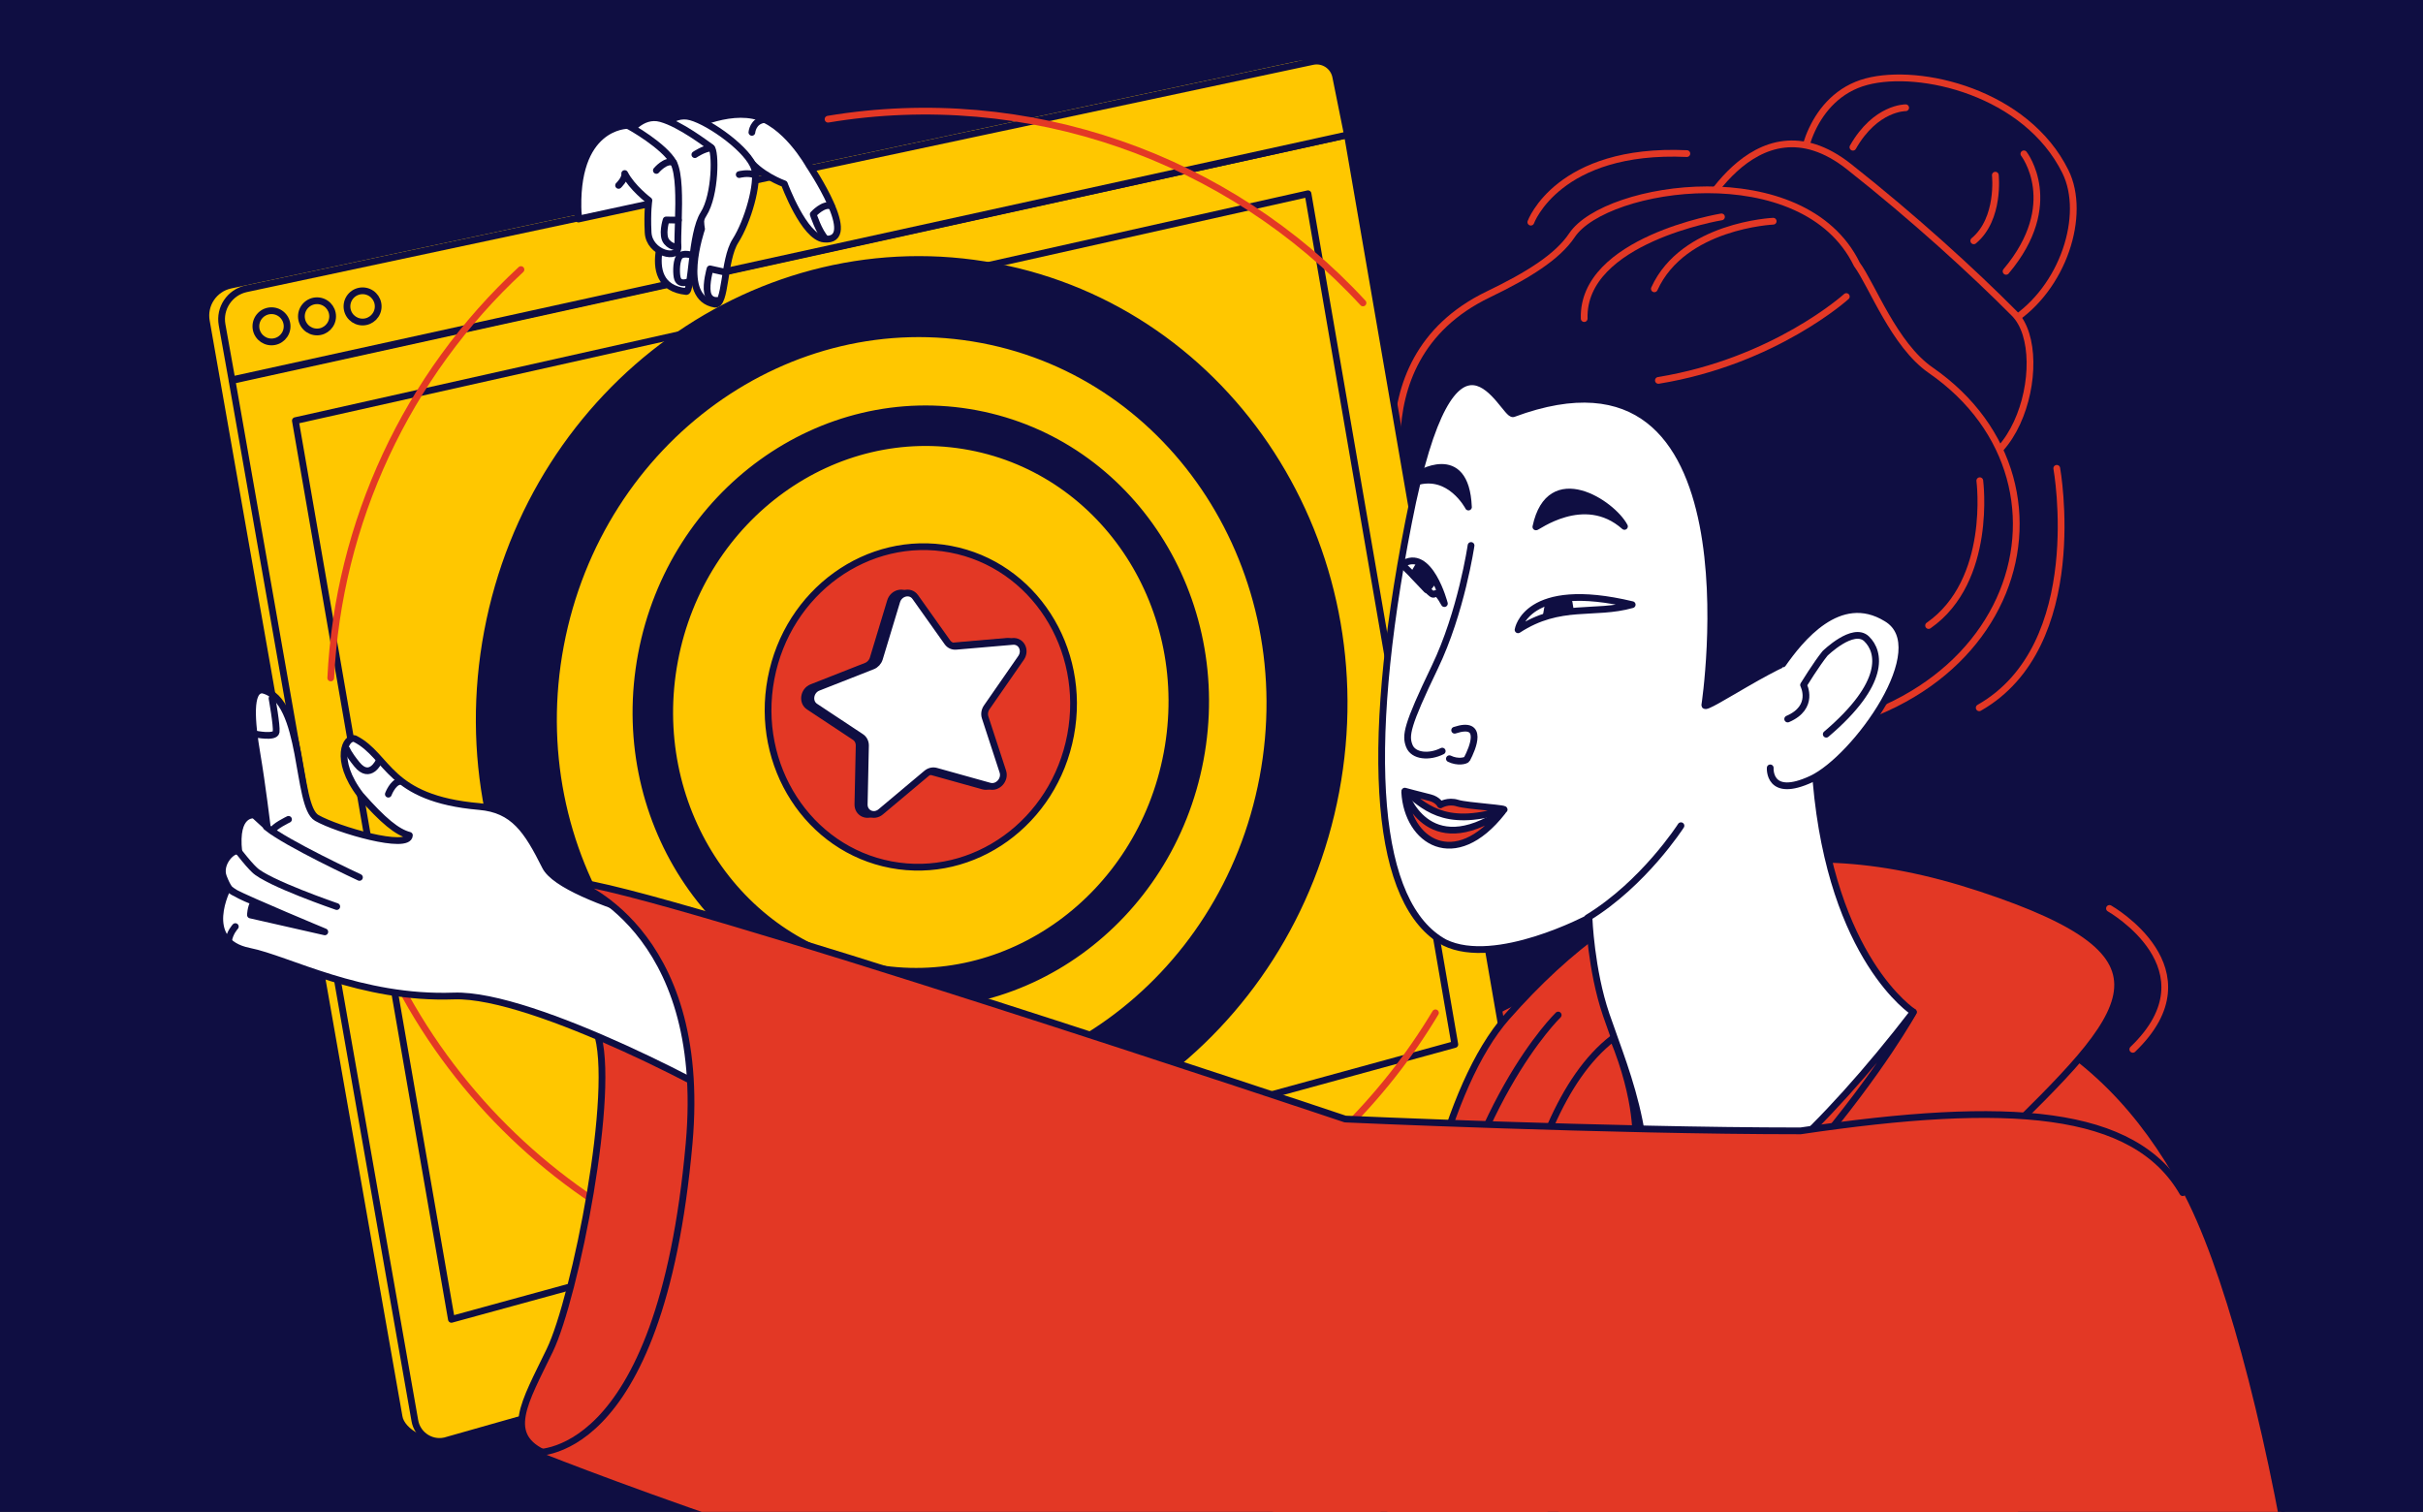 <svg width="718" height="448" viewBox="0 0 718 448" fill="none" xmlns="http://www.w3.org/2000/svg">
<rect x="0" y="0" width="718" height="448" fill="#333333" stroke="none"/>
<g clip-path="url(#clip0_1_6985)">
<rect width="718" height="448" fill="#0F0E42"/>
<path d="M381.36 380.019C395.15 338.846 427.698 286.899 499.673 285.443C583.796 283.749 622.469 306.773 647.167 351.675C671.875 396.577 696.923 538.554 686.625 607.307C666.214 700.085 472.755 661.453 413.278 643.036C401.275 639.318 392.557 628.926 390.946 616.459C384.118 563.407 367.612 421.057 381.36 380.019Z" fill="#E33825" stroke="#0F0E42" stroke-width="2" stroke-linecap="round" stroke-linejoin="round"/>
<path d="M553.913 83.296C553.913 83.296 575.078 108.552 596.078 95.186C611.458 85.404 618.348 63.629 612.047 50.873C600.447 27.383 568.994 19.977 553.087 24.202C536.632 28.561 532.862 48.053 534.215 52.866C535.568 57.68 534.102 66.656 534.102 66.656L553.913 83.307V83.296Z" fill="#0F0E42" stroke="#E33825" stroke-width="2" stroke-linecap="round" stroke-linejoin="round"/>
<path d="M501.449 67.575C501.449 67.575 519.525 26.981 547.88 49.364C567.185 64.6 584.642 80.559 596.903 92.903C609.164 105.246 596.335 152.855 568.136 135.253C539.936 117.652 501.459 67.575 501.459 67.575H501.449Z" fill="#0F0E42" stroke="#E33825" stroke-width="2" stroke-linecap="round" stroke-linejoin="round"/>
<path d="M418.071 156.336C418.071 156.336 399.468 107.23 441.023 87.232C452.757 81.582 461.527 76.138 465.813 69.713C475.864 54.694 534.473 45.925 550.246 78.349C554.698 84.371 561.267 102.199 572.113 109.698C621.643 143.961 597.069 220.46 512.037 218.395C485.935 178.275 430.456 165.446 418.061 156.336H418.071Z" fill="#0F0E42" stroke="#E33825" stroke-width="2" stroke-linecap="round" stroke-linejoin="round"/>
<path d="M510.118 64.269C510.118 64.269 468.728 71.077 469.44 94.4" stroke="#E33825" stroke-width="2" stroke-linecap="round" stroke-linejoin="round"/>
<path d="M525.444 65.55C525.444 65.55 498.795 66.738 490.231 85.579" stroke="#E33825" stroke-width="2" stroke-linecap="round" stroke-linejoin="round"/>
<path d="M547.115 87.872C547.115 87.872 525.847 107.116 491.43 112.715" stroke="#E33825" stroke-width="2" stroke-linecap="round" stroke-linejoin="round"/>
<path d="M599.732 45.584C599.732 45.584 611.259 60.427 594.453 80.404" stroke="#E33825" stroke-width="2" stroke-linecap="round" stroke-linejoin="round"/>
<path d="M564.697 31.928C564.697 31.928 555.803 31.784 549.069 43.621" stroke="#E33825" stroke-width="2" stroke-linecap="round" stroke-linejoin="round"/>
<path d="M591.273 51.905C591.273 51.905 592.708 64.848 584.879 71.356" stroke="#E33825" stroke-width="2" stroke-linecap="round" stroke-linejoin="round"/>
<path d="M61.147 95.154C60.269 90.258 63.419 85.558 68.274 84.495L384.281 17.147C387.452 16.455 394.404 18.262 394.993 21.454L444.77 328.857C445.39 332.441 443.324 335.943 439.884 337.131L131.004 426.801C126.645 428.309 118.991 424.342 118.258 419.797L61.147 95.154Z" fill="#FFC700" stroke="#0F0E42" stroke-width="2" stroke-linecap="round" stroke-linejoin="round"/>
<path d="M122.916 420.872L68.759 112.746L399.279 39.965L449.428 329.942C450.048 333.526 447.982 337.028 444.543 338.216L132.667 426.708C128.308 428.216 123.649 425.427 122.916 420.882V420.872Z" fill="#FFC700" stroke="#0F0E42" stroke-width="2" stroke-linecap="round" stroke-linejoin="round"/>
<path d="M68.73 112.539L65.807 96.229C64.929 91.343 68.079 86.633 72.934 85.569L388.942 18.231C392.113 17.539 395.222 19.605 395.821 22.797L399.281 39.964L68.73 112.539Z" fill="#FFC700" stroke="#0F0E42" stroke-width="2" stroke-linecap="round" stroke-linejoin="round"/>
<path d="M387.599 57.411L87.529 124.645L133.764 390.947L431.106 309.489L387.599 57.411Z" stroke="#0F0E42" stroke-width="2" stroke-linecap="round" stroke-linejoin="round"/>
<path d="M80.452 101.321C83.007 101.321 85.079 99.249 85.079 96.694C85.079 94.138 83.007 92.066 80.452 92.066C77.896 92.066 75.824 94.138 75.824 96.694C75.824 99.249 77.896 101.321 80.452 101.321Z" stroke="#0F0E42" stroke-width="2" stroke-linecap="round" stroke-linejoin="round"/>
<path d="M93.941 98.367C96.496 98.367 98.568 96.295 98.568 93.739C98.568 91.184 96.496 89.112 93.941 89.112C91.385 89.112 89.313 91.184 89.313 93.739C89.313 96.295 91.385 98.367 93.941 98.367Z" stroke="#0F0E42" stroke-width="2" stroke-linecap="round" stroke-linejoin="round"/>
<path d="M107.442 95.423C109.997 95.423 112.069 93.351 112.069 90.796C112.069 88.24 109.997 86.168 107.442 86.168C104.886 86.168 102.814 88.24 102.814 90.796C102.814 93.351 104.886 95.423 107.442 95.423Z" stroke="#0F0E42" stroke-width="2" stroke-linecap="round" stroke-linejoin="round"/>
<path d="M221.958 54.012L171.416 64.91C171.416 64.91 170.363 56.698 177.035 49.643C183.708 42.588 221.958 54.012 221.958 54.012Z" fill="white" stroke="#0F0E42" stroke-width="2" stroke-linecap="round" stroke-linejoin="round"/>
<path d="M201.774 39.066C201.774 39.066 213.581 32.362 223.115 34.231C232.649 36.101 239.745 48.951 239.745 48.951C239.745 48.951 255.291 71.903 244.176 70.839C238.227 70.271 232.422 54.477 232.422 54.477C232.422 54.477 224.726 51.719 221.421 46.575C212.197 52.597 200.431 56.037 200.431 56.037" fill="white"/>
<path d="M201.774 39.066C201.774 39.066 213.581 32.362 223.115 34.231C232.649 36.101 239.745 48.951 239.745 48.951C239.745 48.951 255.291 71.903 244.176 70.839C238.227 70.271 232.422 54.477 232.422 54.477C232.422 54.477 224.726 51.719 221.421 46.575C212.197 52.597 200.431 56.037 200.431 56.037" stroke="#0F0E42" stroke-width="2" stroke-linecap="round" stroke-linejoin="round"/>
<path d="M211.815 90.124C215.224 90.682 214.284 77.088 217.94 71.355C221.597 65.623 224.82 54.291 223.58 50.005C221.99 44.55 210.545 36.297 204.708 34.665C198.872 33.044 194.978 39.21 194.978 39.21L190.247 52.05C190.247 52.05 206.795 54.87 210.534 53.692C206.402 61.501 207.9 67.843 207.9 67.843C207.9 67.843 200.804 88.337 211.836 90.124H211.815Z" fill="white" stroke="#0F0E42" stroke-width="2" stroke-linecap="round" stroke-linejoin="round"/>
<path d="M203.364 86.385C204.975 86.55 204.81 69.176 208.467 63.443C212.123 57.71 212.113 44.592 210.76 43.693C209.407 42.795 201.67 36.773 195.834 35.151C189.998 33.529 186.103 39.696 186.103 39.696L181.972 50.252C181.972 50.252 195.018 53.134 198.757 51.957C194.625 59.776 199.284 62.854 199.284 62.854C199.284 62.854 187.508 84.732 203.364 86.385Z" fill="white" stroke="#0F0E42" stroke-width="2" stroke-linecap="round" stroke-linejoin="round"/>
<path d="M171.353 63.877C169.855 37.021 185.969 37.176 185.969 37.176C186.744 37.455 196.929 43.311 199.573 48.156C201.288 51.285 201.205 59.012 201.019 65.22C200.916 68.608 200.792 71.541 200.906 73.029C201.236 77.243 192.363 75.085 192.053 68.897C191.743 62.71 192.291 59.404 192.291 59.404C192.291 59.404 187.291 55.645 185.112 51.42C185.35 53.011 183.304 54.932 183.304 54.932" fill="white"/>
<path d="M171.353 63.877C169.855 37.021 185.969 37.176 185.969 37.176C186.744 37.455 196.929 43.311 199.573 48.156C201.288 51.285 201.205 59.012 201.019 65.22C200.916 68.608 200.792 71.541 200.906 73.029C201.236 77.243 192.363 75.085 192.053 68.897C191.743 62.71 192.291 59.404 192.291 59.404C192.291 59.404 187.291 55.645 185.112 51.42C185.35 53.011 183.304 54.932 183.304 54.932" stroke="#0F0E42" stroke-width="2" stroke-linecap="round" stroke-linejoin="round"/>
<path d="M201.02 65.22L197.394 65.178C197.394 65.178 195.928 69.744 197.57 71.665C199.212 73.587 200.917 73.039 200.917 73.039" stroke="#0F0E42" stroke-width="2" stroke-linecap="round" stroke-linejoin="round"/>
<path d="M205.297 75.704C205.297 75.704 202.167 74.568 201.217 76.2C200.266 77.832 200.39 81.571 200.773 82.594C201.155 83.617 201.95 84.112 203.882 83.565" stroke="#0F0E42" stroke-width="2" stroke-linecap="round" stroke-linejoin="round"/>
<path d="M212.393 89.019C212.393 89.019 210.152 89.298 209.646 86.684C209.14 84.071 210.4 79.671 210.4 79.671L214.573 80.59" stroke="#0F0E42" stroke-width="2" stroke-linecap="round" stroke-linejoin="round"/>
<path d="M244.68 70.767C242.645 68.68 240.982 63.505 240.982 63.505C240.982 63.505 244.132 60.034 246.415 61.109" stroke="#0F0E42" stroke-width="2" stroke-linecap="round" stroke-linejoin="round"/>
<path d="M194.5 50.5C194.5 50.5 197.258 47.185 199.571 48.156" stroke="#0F0E42" stroke-width="2" stroke-linecap="round" stroke-linejoin="round"/>
<path d="M205.906 45.821C205.906 45.821 208.592 43.972 210.761 43.859" stroke="#0F0E42" stroke-width="2" stroke-linecap="round" stroke-linejoin="round"/>
<path d="M219.052 51.73C219.052 51.73 221.583 51.038 223.608 51.812" stroke="#0F0E42" stroke-width="2" stroke-linecap="round" stroke-linejoin="round"/>
<path d="M222.805 39.221C222.805 39.221 223.053 35.802 226.565 35.399" stroke="#0F0E42" stroke-width="2" stroke-linecap="round" stroke-linejoin="round"/>
<path d="M446.559 301.299C483.156 259.785 525.279 242.855 586.821 263.162C648.354 283.47 632.013 299.305 591.119 339.311C550.224 379.317 408.185 488.364 408.185 488.364C408.185 488.364 409.961 342.802 446.559 301.288V301.299Z" fill="#E33825" stroke="#0F0E42" stroke-width="2" stroke-linecap="round" stroke-linejoin="round"/>
<path d="M448.398 122.579C445.588 123.622 430.869 85.693 417.368 154.848C403.868 224.003 407.628 268.182 428.101 279.297C443.243 286.703 470.864 271.973 470.864 271.973C470.864 271.973 471.422 287.416 475.957 300.689C482.34 319.354 492.577 341.098 485.088 373.955C542.891 341.821 566.99 299.894 566.99 299.894C566.99 299.894 542.747 284.306 538.16 231.616C536.787 215.823 543.222 192.964 537.892 193.408C528.657 194.182 505.137 210.875 505.179 208.964C505.179 208.964 522.563 95.082 448.418 122.589L448.398 122.579Z" fill="white" stroke="#0F0E42" stroke-width="2" stroke-linecap="round" stroke-linejoin="round"/>
<path d="M449.845 186.621C449.845 186.621 452.139 171.613 483.664 179.174C472.333 182.376 462.375 178.461 449.845 186.621Z" stroke="#0F0E42" stroke-width="2" stroke-linecap="round" stroke-linejoin="round"/>
<path d="M428.01 178.854C428.01 178.854 423.599 161.851 415.48 167.254C419.281 170.9 422.845 174.836 424.198 175.879C425.551 176.932 425.148 173.679 428.01 178.854Z" stroke="#0F0E42" stroke-width="2" stroke-linecap="round" stroke-linejoin="round"/>
<path d="M455.124 156.119C455.02 156.625 469.368 145.356 481.371 155.984C477.797 149.167 459.204 136.885 455.124 156.119Z" fill="#0F0E42" stroke="#0F0E42" stroke-width="2" stroke-linecap="round" stroke-linejoin="round"/>
<path d="M435.145 150.241C435.145 150.241 429.65 139.685 419.527 142.876C420.281 139.406 419.744 140.883 419.744 140.883C419.744 140.883 434.36 131.411 435.135 150.241H435.145Z" fill="#0F0E42" stroke="#0F0E42" stroke-width="2" stroke-linecap="round" stroke-linejoin="round"/>
<path d="M429.493 224.819C431.931 226.018 434.41 225.47 434.699 224.923C436.383 221.762 439.905 213.447 431.053 216.38" stroke="#0F0E42" stroke-width="2" stroke-linecap="round" stroke-linejoin="round"/>
<path d="M435.911 161.635C435.911 161.635 433.029 181.384 425.169 197.715C416.76 215.192 416.43 217.971 417.618 221.029C418.806 224.086 423.495 224.52 427.369 222.568" stroke="#0F0E42" stroke-width="2" stroke-linecap="round" stroke-linejoin="round"/>
<path d="M458.656 179.845L458.222 182.293C458.222 182.293 462.116 181.271 465.37 181.054C465.143 179.618 464.977 178.616 464.977 178.616C464.977 178.616 461.455 179.008 458.656 179.845Z" fill="#0F0E42" stroke="#0F0E42" stroke-width="2" stroke-linecap="round" stroke-linejoin="round"/>
<path d="M420.54 167.326L418.712 170.435L422.771 174.753L424.651 172.336C423.66 171.468 421.532 167.119 420.54 167.316V167.326Z" fill="#0F0E42" stroke="#0F0E42" stroke-width="2" stroke-linecap="round" stroke-linejoin="round"/>
<path d="M416.288 234.426C416.288 234.426 420.512 235.572 423.776 236.368C426.07 236.956 426.824 238.496 426.824 238.496C426.824 238.496 429.096 237.08 431.916 237.979C434.736 238.878 448.04 239.58 445.385 240.014C427.381 245.654 421.773 238.31 416.288 234.426Z" fill="#E33825" stroke="#0F0E42" stroke-width="2" stroke-linecap="round" stroke-linejoin="round"/>
<path d="M416.255 234.715C416.255 234.715 422.722 255.611 445.219 240.52C431.047 258.597 417.04 249.187 416.255 234.715Z" fill="#E33825" stroke="#0F0E42" stroke-width="2" stroke-linecap="round" stroke-linejoin="round"/>
<path d="M566.968 299.894C566.968 299.894 531.269 366.363 429.638 437.987C445.442 403.849 447.085 331.502 477.98 307.62C485.717 326.357 484.704 338.371 484.704 338.371C484.704 338.371 488.392 361.591 497.286 360.765C513.575 359.257 539.977 334.931 566.968 299.894Z" fill="#E33825" stroke="#0F0E42" stroke-width="2" stroke-linecap="round" stroke-linejoin="round"/>
<path d="M524.567 227.536C524.567 227.536 523.896 236.833 536.797 230.821C549.699 224.809 573.642 191.869 558.995 183.213C544.937 174.598 533.275 189.668 528.286 196.734" fill="white"/>
<path d="M524.567 227.536C524.567 227.536 523.896 236.833 536.797 230.821C549.699 224.809 573.642 191.869 558.995 183.213C544.937 174.598 533.275 189.668 528.286 196.734" stroke="#0F0E42" stroke-width="2" stroke-linecap="round" stroke-linejoin="round"/>
<path d="M529.742 213.054C537.872 209.563 534.442 202.962 534.442 202.962C534.442 202.962 538.274 196.734 540.795 193.625C540.795 193.625 549.162 185.434 553.139 189.317C557.115 193.191 558.985 202.425 541.167 217.558" fill="white"/>
<path d="M529.742 213.054C537.872 209.563 534.442 202.962 534.442 202.962C534.442 202.962 538.274 196.734 540.795 193.625C540.795 193.625 549.162 185.434 553.139 189.317C557.115 193.191 558.985 202.425 541.167 217.558" stroke="#0F0E42" stroke-width="2" stroke-linecap="round" stroke-linejoin="round"/>
<path d="M498.114 244.672C498.114 244.672 487.154 261.788 470.452 271.973L498.114 244.672Z" fill="white"/>
<path d="M498.114 244.672C498.114 244.672 487.154 261.788 470.452 271.973" stroke="#0F0E42" stroke-width="2" stroke-linecap="round" stroke-linejoin="round"/>
<path d="M586.668 142.442C586.668 142.442 590.562 172.067 571.494 185.351" stroke="#E33825" stroke-width="2" stroke-linecap="round" stroke-linejoin="round"/>
<path d="M625.094 269.184C625.094 269.184 656.795 287.168 632.005 310.936" stroke="#E33825" stroke-width="2" stroke-linecap="round" stroke-linejoin="round"/>
<path d="M461.733 300.771C461.733 300.771 433.74 327.804 424.619 388.613" stroke="#0F0E42" stroke-width="2" stroke-linecap="round" stroke-linejoin="round"/>
<path d="M120.189 295.256C138.668 328.465 166.847 353.834 199.663 369.131" stroke="#E33825" stroke-width="2" stroke-linecap="round" stroke-linejoin="round"/>
<path d="M154.37 79.877C120.49 111.258 100.244 154.92 98.013 200.886" stroke="#E33825" stroke-width="2" stroke-linecap="round" stroke-linejoin="round"/>
<path d="M403.887 89.763C364.088 46.617 304.436 25.472 245.372 35.316" stroke="#E33825" stroke-width="2" stroke-linecap="round" stroke-linejoin="round"/>
<path d="M338.111 373.656C345.755 370.681 353.068 367.241 360.04 363.368C387.661 348.018 409.859 325.975 425.363 300.121" stroke="#E33825" stroke-width="2" stroke-linecap="round" stroke-linejoin="round"/>
<path d="M609.475 138.775C609.475 138.775 618.968 191.238 586.492 209.728" stroke="#E33825" stroke-width="2" stroke-linecap="round" stroke-linejoin="round"/>
<path d="M453.626 65.829C453.626 65.829 461.683 43.766 499.861 45.511" stroke="#E33825" stroke-width="2" stroke-linecap="round" stroke-linejoin="round"/>
<path d="M350.734 224.167C359.276 178.871 331.336 135.576 288.327 127.465C245.318 119.354 203.528 149.498 194.985 194.795C186.443 240.091 214.383 283.386 257.392 291.497C300.401 299.608 342.192 269.463 350.734 224.167Z" stroke="#0F0E42" stroke-width="12" stroke-linecap="round" stroke-linejoin="round"/>
<path d="M317.248 217.852C322.117 192.037 306.191 167.361 281.676 162.738C257.161 158.115 233.341 175.294 228.472 201.11C223.604 226.925 239.53 251.6 264.045 256.224C288.56 260.847 312.38 243.667 317.248 217.852Z" fill="#E33825" stroke="#0F0E42" stroke-width="2" stroke-linecap="round" stroke-linejoin="round"/>
<path d="M385.039 232.495C397.641 165.672 356.422 101.802 292.974 89.836C229.526 77.87 167.875 122.341 155.273 189.164C142.67 255.987 183.889 319.857 247.337 331.823C310.785 343.789 372.436 299.318 385.039 232.495Z" stroke="#0F0E42" stroke-width="24" stroke-linecap="round" stroke-linejoin="round"/>
<path d="M218.518 278.635C218.518 278.635 183.76 262.46 175.94 263.885C168.111 265.311 170.652 288.676 176.756 305.544C182.861 322.411 170.424 384.553 162.915 400.12C155.405 415.686 149.084 425.489 162.027 430.932C174.959 436.365 218.88 429.248 230.552 384.088C242.214 338.928 218.528 278.646 218.528 278.646L218.518 278.635Z" fill="#E33825" stroke="#0F0E42" stroke-width="2" stroke-linecap="round" stroke-linejoin="round"/>
<path d="M218.518 278.636C218.518 278.636 166.984 267.521 161.592 256.748C156.2 245.974 152.213 239.869 142.028 238.991C114.8 236.636 115.368 224.107 105.204 218.921C102.549 217.94 98.728 224.964 106.826 235.583C113.602 243.278 117.692 246.583 121.318 247.523C121.101 251.955 100.029 245.902 93.852 242.359C87.675 238.816 90.392 207.456 77.831 204.46C73.741 204.223 74.495 213.726 76.189 223.683C77.635 232.143 79.205 245.075 79.205 245.075L75.311 241.512C75.311 241.512 69.444 240.613 70.766 252.42C69.392 251.097 64.599 255.694 66.221 259.877C67.543 263.265 68.297 263.865 69.34 264.422C73.782 266.788 96.248 276.126 96.248 276.126L74.216 271.126C74.216 271.126 74.216 269.122 75.249 267.17C68.297 264.464 67.595 262.883 67.595 262.883C67.595 262.883 59.001 278.914 73.885 281.879C85.341 284.162 106.826 296.123 134.467 295.132C158.101 294.285 216.08 325.314 223.775 331.119C231.471 336.924 218.507 278.625 218.507 278.625L218.518 278.636Z" fill="white" stroke="#0F0E42" stroke-width="2" stroke-linecap="round" stroke-linejoin="round"/>
<path d="M99.791 268.626C99.791 268.626 79.266 261.582 75.393 257.76C74.267 256.654 73.378 255.704 70.775 252.419" stroke="#0F0E42" stroke-width="2" stroke-linecap="round" stroke-linejoin="round"/>
<path d="M78.938 245.034C84.65 249.827 106.517 259.991 106.517 259.991" stroke="#0F0E42" stroke-width="2" stroke-linecap="round" stroke-linejoin="round"/>
<path d="M75.662 217.506C75.662 217.506 81.58 218.746 81.828 216.886C82.076 215.027 80.609 206.939 80.609 206.939" stroke="#0F0E42" stroke-width="2" stroke-linecap="round" stroke-linejoin="round"/>
<path d="M112.302 225.542C112.302 225.542 109.668 231.306 105.753 226.482C103.109 223.208 102.788 222.082 102.788 222.082" stroke="#0F0E42" stroke-width="2" stroke-linecap="round" stroke-linejoin="round"/>
<path d="M85.494 242.793C85.494 242.793 80.866 245.003 80.701 246.263L85.494 242.793Z" fill="#FFC700"/>
<path d="M85.494 242.793C85.494 242.793 80.866 245.003 80.701 246.263" stroke="#0F0E42" stroke-width="2" stroke-linecap="round" stroke-linejoin="round"/>
<path d="M69.733 274.566C69.733 274.566 67.988 276.415 67.709 278.956" stroke="#0F0E42" stroke-width="2" stroke-linecap="round" stroke-linejoin="round"/>
<path d="M115.079 235.324C115.079 235.324 116.36 231.916 118.364 231.564" stroke="#0F0E42" stroke-width="2" stroke-linecap="round" stroke-linejoin="round"/>
<path d="M646.806 353.41C632.469 328.558 595.355 325.944 533.554 335.096C476.825 335.096 398.632 331.594 398.632 331.594C398.632 331.594 192.064 262.346 169.598 261.282C169.598 261.282 209.914 274.535 204.212 338.701C195.659 435.002 157.636 430.447 157.636 430.447C157.636 430.447 250.56 468.015 356.002 492.537C388.406 500.077 513.071 501.575 578.704 485.11" fill="#E33825"/>
<path d="M646.806 353.41C632.469 328.558 595.355 325.944 533.554 335.096C476.825 335.096 398.632 331.594 398.632 331.594C398.632 331.594 192.064 262.346 169.598 261.282C169.598 261.282 209.914 274.535 204.212 338.701C195.659 435.002 157.636 430.447 157.636 430.447C157.636 430.447 250.56 468.015 356.002 492.537C388.406 500.077 513.071 501.575 578.704 485.11" stroke="#0F0E42" stroke-width="2" stroke-linecap="round" stroke-linejoin="round"/>
<path d="M269.306 176.87L278.881 190.35C279.459 191.156 280.399 191.59 281.412 191.507L298.228 190.061C300.769 189.844 302.225 192.726 300.686 194.947L290.512 209.604C289.902 210.482 289.727 211.588 290.037 212.558L295.284 228.621C296.079 231.048 293.755 233.599 291.359 232.928L275.493 228.507C274.543 228.238 273.479 228.486 272.663 229.178L259.1 240.561C257.045 242.286 254.163 240.964 254.214 238.341L254.586 220.946C254.607 219.903 254.132 218.952 253.316 218.405L239.681 209.377C237.615 208.014 238.152 204.646 240.59 203.696L256.693 197.364C257.664 196.982 258.418 196.145 258.728 195.133L263.862 178.172C264.637 175.61 267.859 174.846 269.306 176.881V176.87Z" fill="#0F0E42" stroke="#0F0E42" stroke-width="2" stroke-linecap="round" stroke-linejoin="round"/>
<path d="M271.186 176.87L280.761 190.35C281.34 191.156 282.28 191.59 283.292 191.507L300.108 190.061C302.649 189.844 304.106 192.726 302.567 194.947L292.392 209.604C291.783 210.482 291.607 211.588 291.917 212.558L297.164 228.621C297.96 231.048 295.636 233.599 293.239 232.928L277.373 228.507C276.423 228.238 275.359 228.486 274.543 229.178L260.981 240.561C258.925 242.286 256.043 240.964 256.095 238.341L256.467 220.946C256.487 219.903 256.012 218.952 255.196 218.405L241.561 209.377C239.495 208.014 240.032 204.646 242.47 203.696L258.574 197.364C259.545 196.982 260.299 196.145 260.609 195.133L265.742 178.172C266.517 175.61 269.74 174.846 271.186 176.881V176.87Z" fill="white" stroke="#0F0E42" stroke-width="2" stroke-linecap="round" stroke-linejoin="round"/>
</g>
<defs>
<clipPath id="clip0_1_6985">
<rect width="718" height="448" fill="white"/>
</clipPath>
</defs>
</svg>
